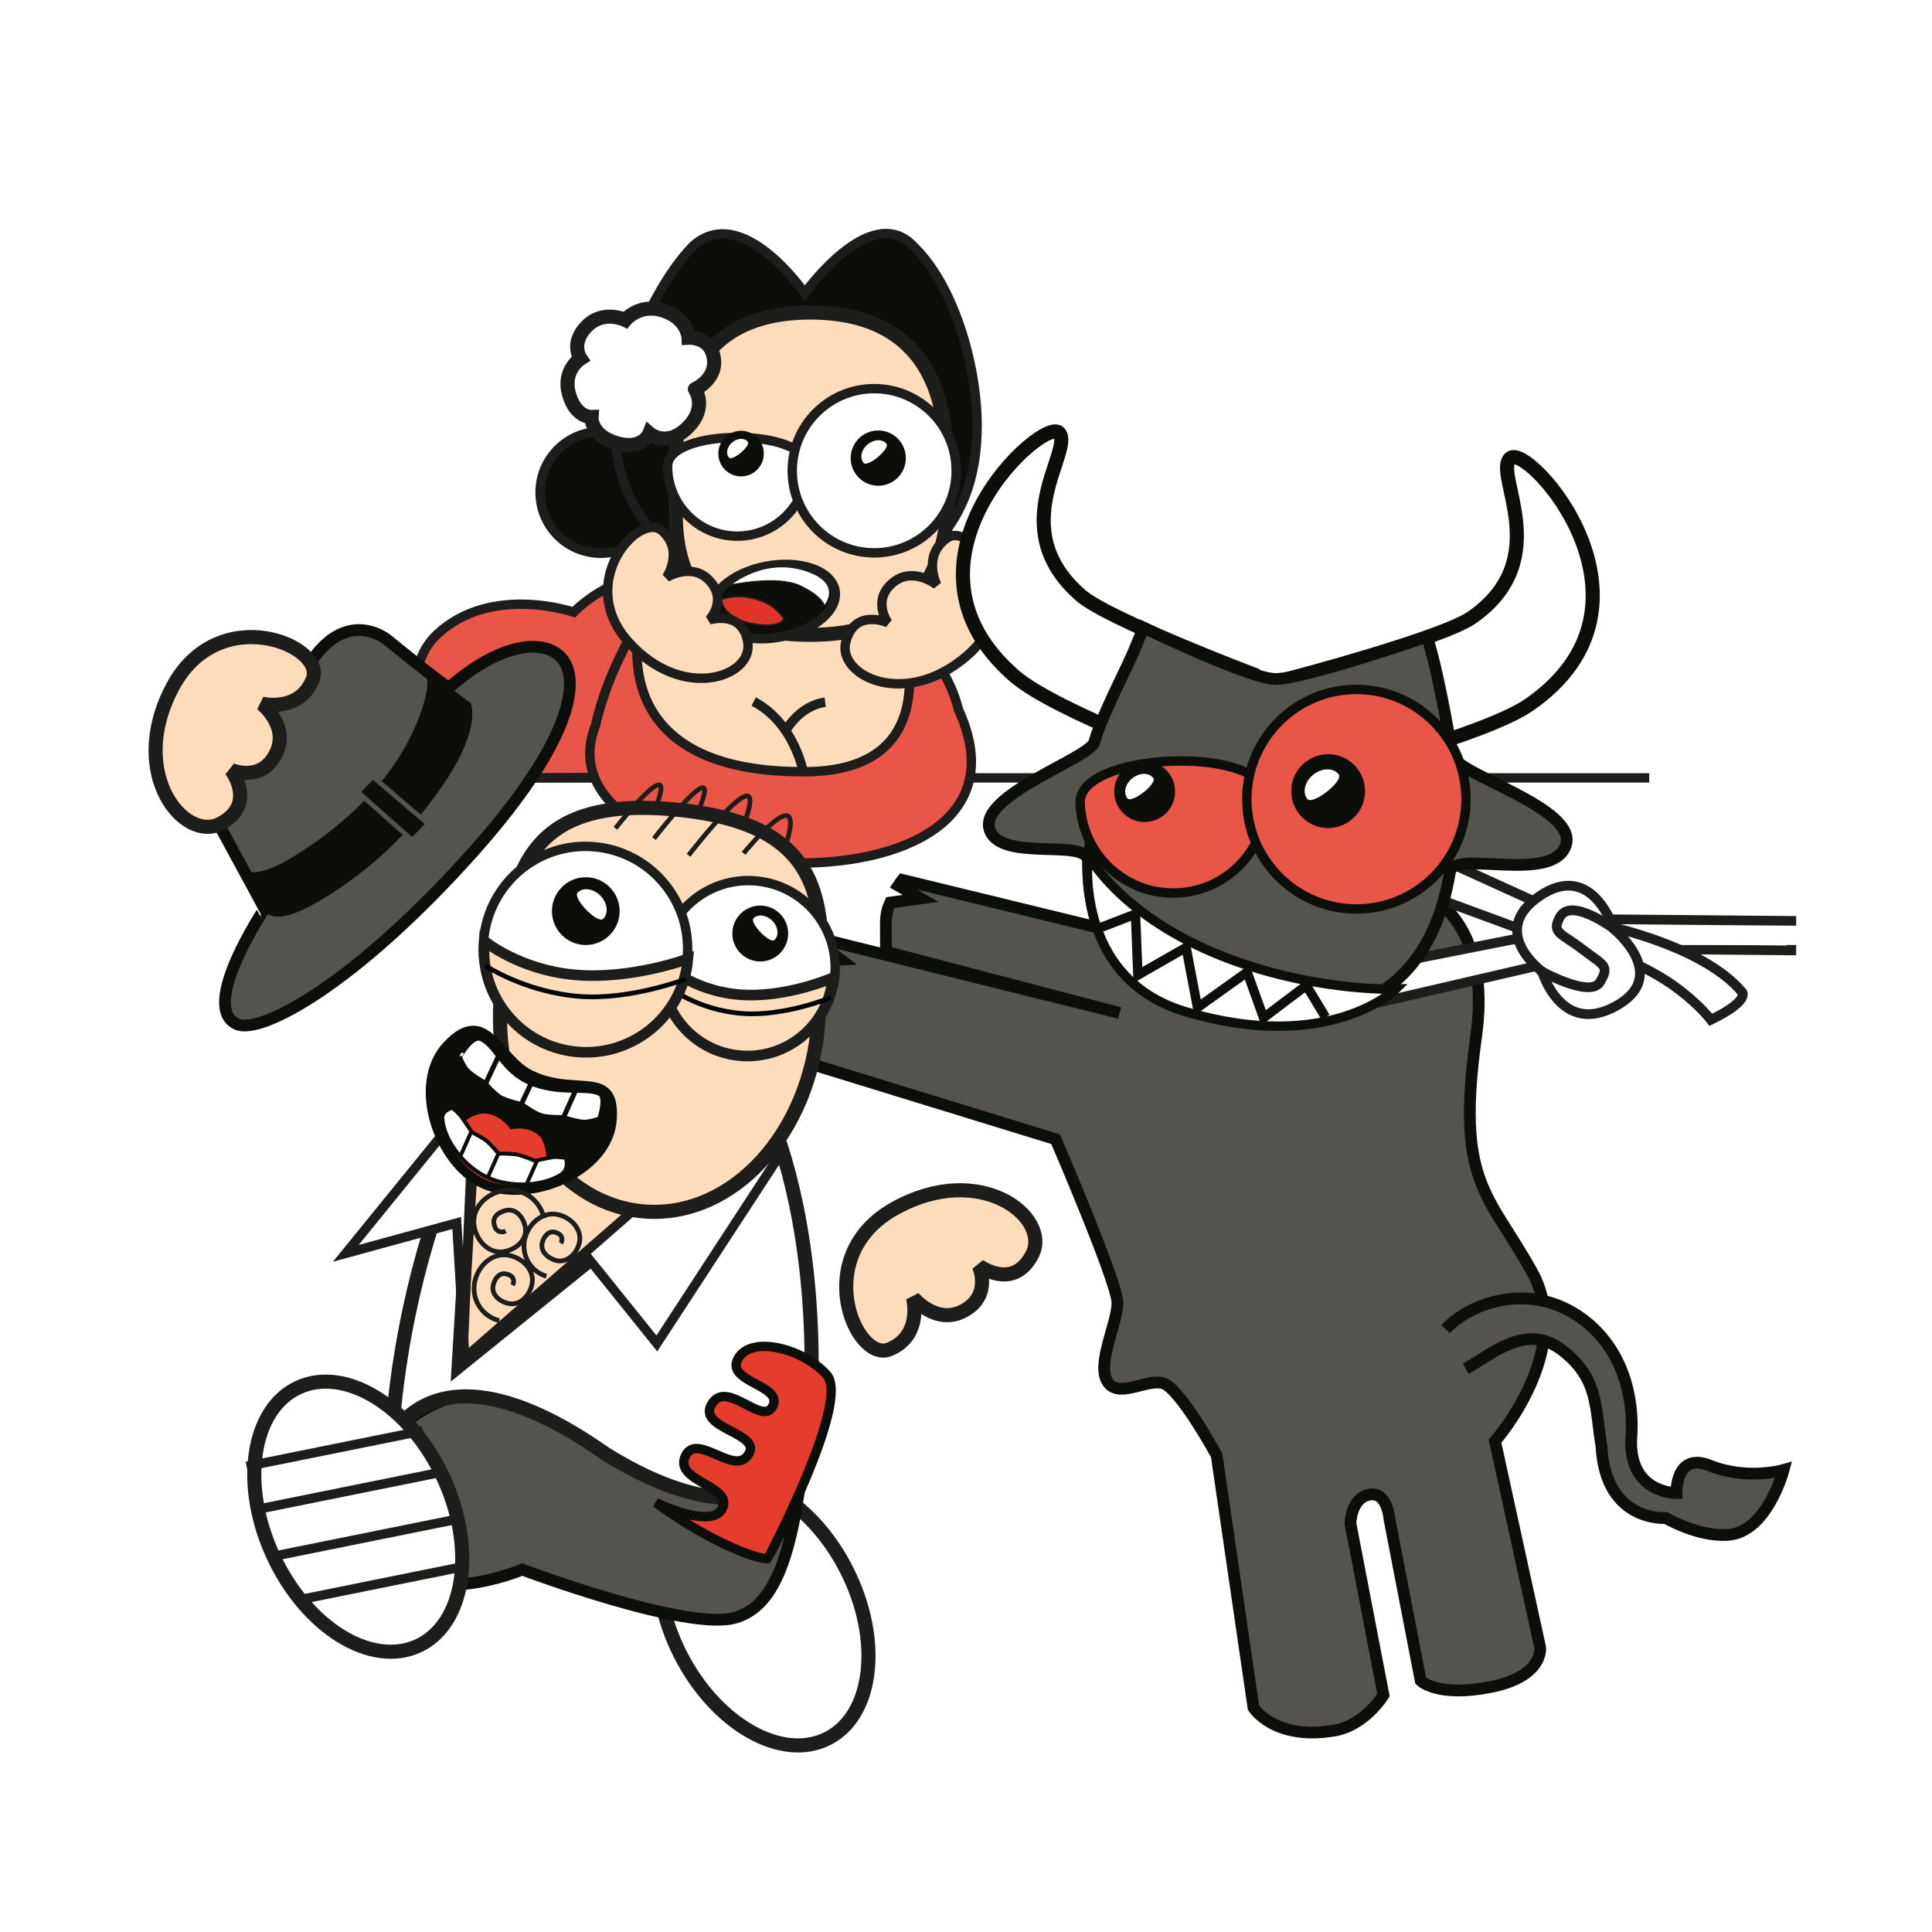 <svg xml:space="preserve" viewBox="0 0 822.051 822.051" height="822.051px" width="822.051px" y="0px" x="0px" xmlns:xlink="http://www.w3.org/1999/xlink" xmlns="http://www.w3.org/2000/svg" id="Layer_1" version="1.1">
<rect height="823.525" width="822.051" fill="#FFFFFF" y="-1.474" x="0"></rect>
<g>
	<g>
		
			<line y2="330.982" x2="701.746" y1="330.982" x1="151.388" stroke-miterlimit="3.864" stroke-width="4" stroke="#1D1D1B" fill="none"></line>
		<path d="M304.53,247.425
			c-35.905-13.349-60.416,13.063-60.416,13.063s-35.091-12.151-58.167,9.46c-11.689,10.947-10.727,28.808-3.958,48.096
			c1.508,4.295,5.31,13.038,5.31,13.038l148.921-0.591c0,0,1.308-9.504,1.653-14.224C340.06,286.342,333.291,258.118,304.53,247.425
			L304.53,247.425z" stroke-miterlimit="3.864" stroke-width="4" stroke="#1D1D1B" fill="#E95546"></path>
		<path d="M328.986,223.325
			c-42.028-3.322-71.979,66.385-75.547,86.042c-20.554,74.462,191.327,81.186,154.368-4.837
			C398.055,264.838,355.941,225.455,328.986,223.325L328.986,223.325z" stroke-miterlimit="3.864" stroke-width="3.813" stroke="#1D1D1B" fill="#FCDCBA"></path>
		<path d="M342.88,328.356
			c-89.464,0.653-70.086-65.399-70.086-65.399s-14.003,21.393-19.355,45.517c-28.264,71.411,197.533,87.338,154.368-6.574
			c-3.342-13.605-10.751-22.609-19.678-35.022c-2.479-3.448-7.826-9.973-7.826-9.973S410.433,327.862,342.88,328.356L342.88,328.356
			z" stroke-miterlimit="3.864" stroke-width="4" stroke="#1D1D1B" fill="#E95546"></path>
		<path d="M341.76,328.358
			c0,0-3.793-20.818-21.071-29.854 M334.252,311.053c0,0,5.581-10.692,16.854-12.268" stroke-miterlimit="3.864" stroke-width="4" stroke="#1D1D1B" fill="none"></path>
		<path d="M229.807,209.528
			c0-14.293,11.568-25.879,25.837-25.879c14.269,0,25.835,11.586,25.835,25.879c0,14.292-11.566,25.88-25.835,25.88
			C241.376,235.407,229.807,223.82,229.807,209.528L229.807,209.528z" stroke-miterlimit="3.864" stroke-width="4" stroke="#1D1D1B" fill="#0C0E0A"></path>
		<path d="M261.573,181.207
			c0-15.946,13.937-56.532,33.188-76.444c20.87-19.057,47.643,19.985,47.643,19.985s28.124-39.432,46.246-19.985
			c17.053,16.296,27.105,50.462,27.105,76.412c0,45.289-28.139,69.359-73.351,69.359
			C297.193,250.534,261.573,226.496,261.573,181.207L261.573,181.207z" stroke-miterlimit="3.864" stroke-width="4" stroke="#1D1D1B" fill="#0C0E0A"></path>
		<path d="M288.319,184.063
			c-1.275,5.221-0.971,30.333-0.714,38.006c0.917,27.58,15.51,48.045,57.272,48.045c40.838,0,54.55-22.333,57.988-48.763
			c0.921-7.088,0.359-31.074-0.717-37.289c-1.726-9.974-4.583-51.087-57.396-51.087S290.55,174.93,288.319,184.063L288.319,184.063z" stroke-miterlimit="3.864" stroke-width="6" stroke="#1D1D1B" fill="#FCDCBA"></path>
		<path d="M284.054,198.431
			c0-16.399,59.289-16.399,59.289,0s-13.272,29.694-29.645,29.694C297.325,228.126,284.054,214.831,284.054,198.431L284.054,198.431
			z" stroke-miterlimit="3.864" stroke-width="4" stroke="#1D1D1B" fill="#FFFFFF"></path>
		<path d="M337.094,200.3
			c0-19.294,15.614-34.934,34.875-34.934c19.262,0,34.876,15.64,34.876,34.934s-15.614,34.934-34.876,34.934
			C352.708,235.234,337.094,219.594,337.094,200.3L337.094,200.3z" stroke-miterlimit="3.864" stroke-width="4" stroke="#1D1D1B" fill="#FFFFFF"></path>
		<path d="M305.637,193.01c0-5.357,4.334-9.698,9.681-9.698c5.347,0,9.681,4.341,9.681,9.698
			c0,5.354-4.333,9.696-9.681,9.696C309.972,202.706,305.637,198.364,305.637,193.01L305.637,193.01z" fill="#0C0E0A"></path>
		<path d="M310.154,194.689c-0.607-0.725-0.843-1.66-0.748-2.64c0.13-1.337,0.878-2.757,2.158-3.832
			c1.042-0.876,2.251-1.366,3.386-1.461c1.276-0.105,2.461,0.288,3.221,1.194C319.607,189.665,311.59,196.402,310.154,194.689
			L310.154,194.689z" fill="#FFFFFF"></path>
		<path d="M361.955,194.92c0-6.494,5.255-11.757,11.739-11.757c6.482,0,11.735,5.263,11.735,11.757
			c0,6.494-5.253,11.758-11.735,11.758C367.21,206.677,361.955,201.413,361.955,194.92L361.955,194.92z" fill="#0C0E0A"></path>
		<path d="M367.432,196.955c-0.735-0.878-1.023-2.013-0.91-3.201c0.158-1.623,1.069-3.342,2.618-4.645
			c1.265-1.063,2.729-1.657,4.105-1.771c1.547-0.129,2.984,0.349,3.905,1.447C378.89,190.864,369.173,199.032,367.432,196.955
			L367.432,196.955z" fill="#FFFFFF"></path>
		<path d="M411.632,278.865
			c-26.553,23.119-55.608,8.52-51.73-5.896c3.877-14.417,17.937-7.977,17.937-7.977s-6.91-9.267,1.782-16.833
			c8.69-7.568,18.991,0.724,18.991,0.724s-6.371-12.556,4.42-19.976C413.826,221.487,438.187,255.745,411.632,278.865
			L411.632,278.865z" stroke-miterlimit="3.864" stroke-width="4" stroke="#1D1D1B" fill="#FCDCBA"></path>
		<path d="M351.441,261.521
			c7.705-8.176,3.957-17.297-8.374-20.373c-12.331-3.076-28.573,1.06-36.28,9.236c-7.705,8.177-3.958,17.298,8.375,20.373
			C327.492,273.833,343.734,269.698,351.441,261.521L351.441,261.521z" stroke-miterlimit="3.864" stroke-width="4" stroke="#1D1D1B" fill="#0C0E0A"></path>
		<path d="M306.874,255.015
			c0,0,7.048-2.97,16.458,0.391c6.641,2.053,10.314,7.861,10.314,7.861s-1.276,3.739-10.928,2.553
			C307.22,263.917,306.874,255.015,306.874,255.015L306.874,255.015z" stroke-miterlimit="3.864" stroke-width="0.7" stroke="#1D1D1B" fill="#E2332B"></path>
		<path d="M350.824,257.679
			c0,0,7.467-8.611-5.741-14.015c-18.928-7.743-34.16,5.196-34.16,5.196s19.846-4.225,29.451,0.309
			C349.98,253.704,350.824,257.679,350.824,257.679L350.824,257.679z" stroke-miterlimit="3.864" stroke-width="0.399" stroke="#1D1D1B" fill="#FFFFFF"></path>
		<path d="M267.447,273.166
			c22.957,25.533,52.807,14.862,50.764,0.449c-2.045-14.414-16.416-9.854-16.416-9.854s7.788-8.146,0.272-16.503
			c-7.513-8.357-18.465-1.559-18.465-1.559s7.656-11.393-1.91-19.857C272.128,217.378,244.491,247.633,267.447,273.166
			L267.447,273.166z" stroke-miterlimit="3.864" stroke-width="4" stroke="#1D1D1B" fill="#FCDCBA"></path>
		<path d="M292.449,182.03
			c-8.875,8.697-16.135,2.386-16.135,2.386s-2.919,7.392-14.06,4.106c-11.14-3.286-10.553-11.07-10.553-11.07
			s-6.805,0.323-9.616-9.844c-2.809-10.166,4.935-14.994,4.935-14.994s-4.537-6.499,2.612-13.767
			c7.15-7.268,16.425-2.699,16.425-2.699s6.643-8.136,17.964-3.331c8.628,3.661,8.95,10.869,8.95,10.869s8.255-0.532,10.38,6.985
			c2.931,10.376-7.682,14.91-7.682,14.91S301.324,173.334,292.449,182.03L292.449,182.03z" stroke-miterlimit="3.864" stroke-width="6" stroke="#1D1D1B" fill="#FFFFFF"></path>
		<path d="M350.536,399.75
			c0,0-0.308,0.196-0.824,0.598c-0.281,0.219-1.19,1.002-1.19,1.002l9.114,6.945l-15.045,0.709c0,0-0.329,0.632-0.487,0.96
			c-1.692,3.493-2.973,7.932-3.008,13.386c-0.109,17.033,5.135,29.095,5.135,29.095l104.936,32.282c0,0,26.305,61.113,26.305,69.638
			s-8.859,25.627-4.389,33.298c4.466,7.675,16.301-0.905,23.534,0.799c7.235,1.704,23.06,30.744,23.06,30.744l15.663,107.36
			c0,0,8.724,14.065,34.256,9.801c13.296-2.219,21.064-15.131,21.064-15.131l-14.042-72.886c0,0,0-10.657,7.87-12.361
			c7.872-1.704,8.726,10.442,8.726,10.442l13.271,68.678c0,0,6.943,7.192,29.708,2.718c22.766-4.476,21.144-16.782,21.144-16.782
			l-19.228-87.86c0,0,34.253-38.573,15.745-72.035c-18.514-33.458-32.574-37.593-23.751-100.325
			c10.638-75.657-59.955-74.417-75.318-71.182c-33.405,7.033-47.445,34.312-47.445,34.312l-121.398-29.566
			c0,0-0.178,0.216-0.477,0.62c-0.312,0.416-1.255,1.815-1.255,1.815l9.544,5.454l-12.945,1.758c0,0-0.905,2.059-1.022,2.488
			c-0.527,1.952-0.866,4.042-0.866,6.193c0,9.804,0.08,12.238,0.08,12.238l99.402,26.066L350.536,399.75L350.536,399.75z" stroke-miterlimit="3.864" stroke-width="5" stroke="#0C0E0A" fill="#54534E"></path>
		<polygon points="571.571,367.601 
			669.323,403.554 762.186,404.39 762.186,391.844 669.323,391.008 579.06,350.003 571.571,367.601" stroke-miterlimit="3.864" stroke-width="4.136" stroke="#1D1D1B" fill="#FFFFFF"></polygon>
		<polygon points="563.277,431.99 
			680.275,404.882 679.48,392.681 560.772,416.099 563.277,431.99" stroke-miterlimit="3.864" stroke-width="4.136" stroke="#1D1D1B" fill="#FFFFFF"></polygon>
		<polygon points="764.615,393.872 688.77,393.872 688.77,402.087 764.615,402.087 764.615,393.872" fill="#FFFFFF"></polygon>
		<path d="M679.376,393.02
			c0,0,44.394,8.232,61.937,29.188c0,0,3.232,3.66-13.36,11.71c0,0-17.534-23.419-52.607-30.111L679.376,393.02L679.376,393.02z" stroke-miterlimit="3.864" stroke-width="4.136" stroke="#1D1D1B" fill="#FFFFFF"></path>
		<path d="M686.712,395.392
			c0,0-9.146-29.62-31.819-13.996c-21.842,15.05,1.246,31.95,1.246,31.95s8.105,27.924,31.744,14.541
			C710.819,414.906,686.712,395.392,686.712,395.392L686.712,395.392z" stroke-miterlimit="3.864" stroke-width="4.136" stroke="#1D1D1B" fill="#FFFFFF"></path>
		<path d="M686.632,395.159
			c0,0-18.198-13.555-22.878-4.987c-3.778,6.921,0.312,6.612,10.079,14.134c8.393,6.462,11.23,6.457,6.964,13.543
			c-4.268,7.086-25.752-5.036-25.752-5.036" stroke-miterlimit="3.864" stroke-width="4.136" stroke="#1D1D1B" fill="none"></path>
		<path d="M450.677,184.208
			c-6.308-7.611-75.361,54.789-18.927,103.519c17.522,15.131,82.531,38.731,82.531,38.731s6.83-5.612,11.582-17.396
			c4.753-11.784,6.753-22.397,6.753-22.397s-61.026-23.217-72.596-33.186C426.707,224.767,456.986,191.819,450.677,184.208
			L450.677,184.208z" stroke-miterlimit="3.864" stroke-width="6" stroke="#0C0E0A" fill="#FFFFFF"></path>
		<path d="M642.764,194.859
			c7.971-6.073,69.232,62.376,8.024,104.931c-19.006,13.212-86.121,29.878-86.121,29.878s-6.205-6.297-9.702-18.513
			c-3.498-12.217-4.377-22.982-4.377-22.982s63.114-16.7,75.656-25.404C662.369,237.704,634.798,200.931,642.764,194.859
			L642.764,194.859z" stroke-miterlimit="3.864" stroke-width="6" stroke="#0C0E0A" fill="#FFFFFF"></path>
		<path d="M486.568,267.053
			c0,0-2.236,5.301-3.525,8.556c-3.309,8.362-13.993,28.032-17.401,40.131c-1.947,6.917-48.929,22.45-44.645,36.99
			c4.28,14.541,41.935,3.496,41.918,13.761c-0.058,36.896,18.486,64.925,74.291,66.876c54.57,1.909,73.929-27.294,79.754-62.446
			c1.563-9.43,43.386,5.051,49.217-11.054c5.827-16.105-47.288-30.453-48.436-38.808c-1.843-13.407-5.961-33.14-8.191-41.784
			c-0.854-3.299-2.297-8.362-2.297-8.362s-53.385,18.39-64.865,17.989C530.908,288.499,486.568,267.053,486.568,267.053
			L486.568,267.053z" stroke-miterlimit="3.864" stroke-width="5" stroke="#0C0E0A" fill="#54534E"></path>
		<path d="M593.851,420.871
			c0,0-28.051,27.79-89.407,9.585c-47.889-14.209-41.493-66.688-41.493-66.688s12.554,24.069,52.67,41.239
			C555.734,422.177,593.851,420.871,593.851,420.871L593.851,420.871z" stroke-miterlimit="3.864" stroke-width="4" stroke="#0C0E0A" fill="#FFFFFF"></path>
		<polyline points="563.985,432.779 
			555.836,419.302 537.636,433.056 530.652,413.624 509.534,428.716 504.679,403.123 484.156,414.877 483.143,388.938 
			468.34,394.656" stroke-miterlimit="3.864" stroke-width="4" stroke="#0C0E0A" fill="none"></polyline>
		<path d="M459.58,341.668
			c-0.373-10.716,18.381-16.854,37.735-17.766c20.22-0.955,41.099,3.798,41.488,14.995c0.764,21.915-16.354,40.299-38.227,41.064
			C478.701,380.726,460.345,363.582,459.58,341.668L459.58,341.668z" stroke-miterlimit="3.864" stroke-width="4" stroke="#0C0E0A" fill="#E95546"></path>
		<path d="M530.54,341.687
			c-0.9-25.78,19.237-47.41,44.975-48.31c25.738-0.899,47.329,19.269,48.229,45.05c0.899,25.78-19.236,47.409-44.976,48.309
			C553.031,387.637,531.438,367.468,530.54,341.687L530.54,341.687z" stroke-miterlimit="3.864" stroke-width="4" stroke="#0C0E0A" fill="#E95546"></path>
		<path d="M499.972,336.346c-0.249-7.157-6.244-12.754-13.389-12.504c-7.142,0.251-12.731,6.255-12.481,13.411
			c0.247,7.157,6.241,12.754,13.387,12.505C494.631,349.506,500.222,343.501,499.972,336.346L499.972,336.346z" fill="#0C0E0A"></path>
		<path d="M479.678,339.663c-0.778-0.995-1.052-2.257-0.88-3.562c0.237-1.781,1.308-3.643,3.063-5.019
			c1.433-1.122,3.069-1.721,4.593-1.794c1.709-0.081,3.275,0.5,4.249,1.747C492.54,333.392,481.513,342.021,479.678,339.663
			L479.678,339.663z" fill="#FFFFFF"></path>
		<path d="M580.806,336.068c-0.3-8.676-7.567-15.463-16.23-15.16c-8.662,0.304-15.438,7.584-15.138,16.261
			c0.305,8.676,7.571,15.462,16.231,15.16C574.331,352.025,581.11,344.745,580.806,336.068L580.806,336.068z" fill="#0C0E0A"></path>
		<path d="M556.239,339.942c-0.945-1.208-1.275-2.737-1.065-4.319c0.286-2.16,1.583-4.417,3.713-6.085
			c1.737-1.36,3.722-2.085,5.568-2.174c2.072-0.1,3.971,0.606,5.152,2.117C571.832,332.337,558.464,342.798,556.239,339.942
			L556.239,339.942z" fill="#FFFFFF"></path>
		<path d="M360.183,667.922
			c15.101,29.687,11.519,61.828-7.998,71.787c-19.519,9.961-47.581-6.029-62.682-35.714c-15.1-29.689-11.52-61.832,7.999-71.792
			C317.018,622.242,345.082,638.235,360.183,667.922L360.183,667.922z" stroke-miterlimit="3.864" stroke-width="6" stroke="#1D1D1B" fill="#FFFFFF"></path>
		<path d="M268.803,421.948
			c-59.786-4.725-83.683,86.835-92.834,145.506c-4.263,27.334,167.242,77.133,167.722,13.193
			C344.255,505.425,316.095,425.686,268.803,421.948L268.803,421.948z" stroke-miterlimit="3.864" stroke-width="4.512" stroke="#1D1D1B" fill="#FCDCBA"></path>
		<path d="M160.041,660.922
			c19.434,25.361,62.147,6.908,62.147,6.908s70.64,26.654,90.855,20.416c13.571-4.187,23.148-18.931,28.249-64.457
			c0.796-7.103-39.639-22.715-82.229-27.279C157.756,570.091,145.63,642.118,160.041,660.922L160.041,660.922z" stroke-miterlimit="3.864" stroke-width="5" stroke="#0C0E0A" fill="#54534E"></path>
		<path d="M195.168,581.277l132.335-106.935
			c0,0,3.229,8.612,4.631,12.97c21.116,65.702,10.607,137.378,10.607,137.378s-23.321,32.655-85.579-6.42
			c-71.51-50.12-90.366-6.574-90.366-6.574s1.96-61.736,29.897-124.421c1.502-3.369,4.734-10.11,4.734-10.11L195.168,581.277
			L195.168,581.277z" stroke-miterlimit="3.864" stroke-width="6" stroke="#1D1D1B" fill="#FFFFFF"></path>
		
			<polygon points="333.161,489.403 326.494,465.211 196.898,578.438 201.71,466.136 147.134,533.292 194.325,520.371 197.811,578.638 
			250.487,535.577 279.481,571.63 333.161,489.403" stroke-miterlimit="3.864" stroke-width="4" stroke="#1D1D1B" fill="#FFFFFF" clip-rule="evenodd" fill-rule="evenodd"></polygon>
		<path d="M348.207,434.676
			c-3.3,47.256-36.243,83.441-73.583,80.827c-37.339-2.618-64.932-43.045-61.632-90.301c3.299-47.256,5.504-87.025,73.582-80.826
			C354.653,350.575,351.507,387.422,348.207,434.676L348.207,434.676z" stroke-miterlimit="3.864" stroke-width="6" stroke="#1D1D1B" fill="#FCDCBA"></path>
		<path d="M260.432,476.087
			c-1.362,22.637-35.225,36.321-54.585,27.686c-19.362-8.636-30.982-42.605-15.526-58.958c16.495-17.448,21.449,5.775,35.446,12.569
			C245.058,466.748,261.732,454.496,260.432,476.087L260.432,476.087z" stroke-miterlimit="3.864" stroke-width="4.032" stroke="#0C0E0A" fill="#E63C2E"></path>
		<path d="M239.258,502.016
			c13.967-7.372,15.686-11.236,18.422-16.093c2.735-4.859,4.945-16.447,1.218-20.295c-6.543-6.76-17.552-1.463-31.753-7.215
			c-7.848-3.183-16.119-17.412-24.991-19.831c-5.871-1.599-13.779,6.3-16.545,13.17c-2.868,7.13-4.403,12.508-0.473,26.416
			c4.18,14.789,5.937-2.885,19.494-5.327c7.654-0.962,13.119,6.589,13.119,6.589s8.338-1.828,13.322,4.091
			C238.487,496.814,225.289,509.39,239.258,502.016L239.258,502.016z" stroke-miterlimit="3.864" stroke-width="2.034" stroke="#0C0E0A" fill="#0C0E0A"></path>
		<path d="M212.075,490.852
			c0,0,6.182-0.075,8.456,0.507c2.533,0.649,7.152,2.582,7.152,2.582s5.516-1.303,7.763-1.582c1.938-0.239,5.352,0.337,5.352,0.337
			s1.586,4.688-2,7.034c-7.541,4.932-21.254,5.774-31.074,1.394c-10.303-4.596-18.876-16.078-19.503-25.181
			c-0.255-3.701,4.357-4.542,4.357-4.542s2.55,2.107,3.769,3.801c1.372,1.905,4.434,6.524,4.434,6.524s3.905,2.069,5.721,3.305
			C208.534,486.412,212.075,490.852,212.075,490.852L212.075,490.852z" stroke-miterlimit="3.864" stroke-width="1.647" stroke="#0C0E0A" fill="#FFFFFF"></path>
		<path d="M204.826,441.802
			c6.502,3.16,9.318,13.566,20.298,18.464c12.413,5.538,23.937,1.979,30.044,4.767c3.404,1.554,0.14,11.195,0.14,11.195
			s-4.155,1.465-6.758,1.443c-2.675-0.021-8.957-1.993-8.957-1.993s-6.099,0.181-9.366-0.781c-2.9-0.855-8.161-4.671-8.161-4.671
			s-6.827-1.574-9.393-3.151c-2.802-1.722-6.458-6.07-6.458-6.07s-5.704-3.35-7.498-5.265c-1.964-2.099-3.427-6.066-3.427-6.066
			S200.686,439.791,204.826,441.802L204.826,441.802z" stroke-miterlimit="3.864" stroke-width="2.455" stroke="#0C0E0A" fill="#FFFFFF"></path>
		<path d="M212.155,490.64l-4.409,9.918
			 M228.463,493.994l-4.41,9.916 M200.304,482l-4.41,9.918" stroke-miterlimit="3.864" stroke-width="1.647" stroke="#0C0E0A" fill="none"></path>
		<path d="M226.286,460.344l-4.718,10.024
			 M212.196,449.139l-5.636,12.107 M245.098,463.525l-5.539,12.416" stroke-miterlimit="3.864" stroke-width="2.117" stroke="#0C0E0A" fill="none"></path>
		<path d="M380.77,514.175
			c36.426-20.222,66.479,3.84,58.445,19.577c-8.031,15.736-22.727,4.812-22.727,4.812s5.725,12.433-6.197,19.052
			c-11.921,6.619-21.81-5.52-21.81-5.52s4.292,16.106-10.024,22.039C364.138,580.065,344.348,534.399,380.77,514.175L380.77,514.175
			z" stroke-miterlimit="3.864" stroke-width="6" stroke="#1D1D1B" fill="#FCDCBA"></path>
		<path d="M351.769,584.998
			c-10.293-11.44-32.233-16.857-37.741-6.904c-5.509,9.95,19.253,11.209,14.805,20.188c-4.449,8.978-19.828-12.052-26.216-0.506
			c-5.512,9.96,20.55,11.89,16.216,20.45c-5.551,10.974-21.957-9.066-27.098,1.09c-5.55,10.969,20.005,12.671,15.733,22.267
			c-4.271,9.598-28.379-2.229-28.379-2.229s12.012,9.271,27.556,16.862c15.543,7.59,20.043,6.967,20.043,6.967
			S362.062,596.439,351.769,584.998L351.769,584.998z" stroke-miterlimit="3.864" stroke-width="4" stroke="#0C0E0A" fill="#E63C2E"></path>
		<path d="M188.548,628.469
			c14.12,30.334,9.4,62.476-10.542,71.79c-19.943,9.312-47.554-7.728-61.676-38.061c-14.119-30.333-9.4-62.471,10.542-71.788
			C146.814,581.098,174.427,598.137,188.548,628.469L188.548,628.469z" stroke-miterlimit="3.864" stroke-width="6" stroke="#1D1D1B" fill="#FFFFFF"></path>
		<path d="M117.857,661.878l74.905-15.121
			 M126.566,680.845l71.234-14.378 M110.647,641.974l74.903-15.117 M104.925,623.933l74.903-15.121" stroke-miterlimit="3.864" stroke-width="4" stroke="#1D1D1B" fill="none"></path>
		<path d="M100.73,435.74
			c10.064,4.645,50.231-16.817,100.676-73.334c35.973-40.302,44.312-65.831,40.065-78.054c-4.571-13.158-25.644-13.544-50.29,8.145
			c-0.861,0.564-26.365-20.227-26.365-20.227s-15.547-12.996-30.704,6.825c-11.247,14.708-11.856,0.002-26.684,16.943
			c-29.641,33.87-16.548,50.594-16.548,50.594l21.685,40C112.566,386.633,84.639,428.315,100.73,435.74L100.73,435.74z" stroke-miterlimit="3.864" stroke-width="5" stroke="#0C0E0A" fill="#54534E"></path>
		<path d="M111.675,385.612c0,0,1.472,11.348,24.593-2.464
			c24.692-14.749,41.511-33.011,53.199-50.607c15.67-23.593,10.787-33.435,10.787-33.435l-19.808-14.779
			c0,0,5.408,5.506-5.042,27.623c-13.741,29.08-41.244,46.745-50.588,52.565c-16.811,10.466-21.418,5.415-21.418,5.415
			L111.675,385.612L111.675,385.612z" fill="#0C0E0A" clip-rule="evenodd" fill-rule="evenodd"></path>
		<polygon points="152.296,337.013 175.446,357.517 
			182.188,350.608 158.596,330.462 152.296,337.013" stroke-miterlimit="3.864" stroke-width="2" stroke="#54534E" fill="#0C0E0A"></polygon>
		<path d="M355.235,414.937
			c1.781-20.367-13.258-38.323-33.59-40.105c-20.334-1.782-38.259,13.284-40.04,33.651c-1.78,20.366,13.26,38.322,33.593,40.104
			S353.457,435.305,355.235,414.937L355.235,414.937z" stroke-miterlimit="3.864" stroke-width="4" stroke="#1D1D1B" fill="#FFFFFF"></path>
		<path d="M73.418,292.35
			c-19.5,36.74,4.984,66.347,20.512,58.05c15.529-8.3,4.396-22.792,4.396-22.792s12.479,5.502,18.862-6.524
			c6.383-12.026-5.876-21.692-5.876-21.692s16.113,4.006,21.768-10.401C138.735,274.584,92.918,255.61,73.418,292.35L73.418,292.35z" stroke-miterlimit="3.864" stroke-width="6" stroke="#1D1D1B" fill="#FCDCBA"></path>
		<path d="M215.141,523.736
			c-0.721,0.408-1.264,0.515-2.087,0.408c-1.839-0.24-2.648-1.934-2.902-3.776c-0.407-2.968,2.506-4.882,5.45-5.405
			c4.084-0.721,7.129,3.062,7.891,7.145c0.975,5.229-3.595,9.404-8.813,10.402c-6.364,1.215-11.653-4.141-12.879-10.513
			c-1.443-7.523,4.662-13.974,12.175-15.399c8.072-1.527,15.847,3.725,17.462,11.789 M238.564,528.977
			c0.42-0.608,0.559-1.083,0.531-1.825c-0.061-1.653-1.497-2.515-3.109-2.888c-2.598-0.607-4.536,1.826-5.239,4.405
			c-0.975,3.575,2.127,6.591,5.687,7.606c4.557,1.294,8.634-2.429,9.945-6.989c1.602-5.562-2.712-10.708-8.263-12.319
			c-6.552-1.902-12.773,3-14.653,9.566c-2.018,7.053,1.999,14.404,9.02,16.504 M218.064,546.815
			c0.411-0.661,0.532-1.166,0.462-1.942c-0.153-1.739-1.707-2.563-3.421-2.874c-2.763-0.497-4.669,2.164-5.271,4.913
			c-0.835,3.808,2.588,6.813,6.381,7.688c4.86,1.118,8.946-3.015,10.081-7.877c1.385-5.934-3.422-11.108-9.341-12.504
			c-6.987-1.651-13.265,3.836-14.89,10.839c-1.745,7.519,2.871,15.029,10.359,16.858 M316.398,363.061
			c0,0,27.788-34.111,17.758-2.83 M292.972,363.931c0,0,35.38-45.87,23.841-13.99 M278.272,356.797c0,0,31.254-40.384,18.457-10.809
			 M261.871,352.436c0,0,27.914-35.56,16.753-8.033" stroke-miterlimit="3.864" stroke-width="2" stroke="#1D1D1B" fill="none"></path>
		<path d="M335.297,398.448c0.686-6.537-4.046-12.39-10.572-13.076c-6.522-0.688-12.367,4.053-13.052,10.588
			c-0.687,6.536,4.047,12.39,10.571,13.076C328.768,409.723,334.612,404.982,335.297,398.448L335.297,398.448z" fill="#0C0E0A"></path>
		<path d="M329.571,399.917c0.833-0.807,1.244-1.917,1.253-3.125c0.012-1.649-0.721-3.477-2.145-4.951
			c-1.16-1.204-2.57-1.957-3.945-2.217c-1.542-0.293-3.04,0.034-4.082,1.043C318.683,392.573,327.6,401.823,329.571,399.917
			L329.571,399.917z" fill="#FFFFFF"></path>
	</g>
	<path d="M623.653,582.401
		c10.567-5.713,25.124-19.489,40.221-8.477l0,0c16.667,12.159,14.727,25.32,17.536,41.329c1.633,32.659,27.438,30.645,27.438,30.645
		s13.081,7.891,26.103,7.199c16.971-0.904,23.952-27.629,23.952-27.629s-15.423,4.534-31.443-1.9
		c-14.679-5.895-14.155,11.734-14.155,11.734s-20.422,0.211-19.211-23.429c0.987-11.084-0.542-35.349-20.376-50.351
		c-21.762-16.459-47.802-7.656-58.642,4.031" stroke-miterlimit="3.864" stroke-width="5" stroke="#0C0E0A" fill="#54534E"></path>
	<path d="M354.307,416.053
		c0,0-20.12,8.873-40.14,7.119c-20.018-1.756-32.354-13.473-32.354-13.473s-0.156,2.508-0.139,3.744
		c0.265,18.465,14.449,34.097,33.212,35.742c17.547,1.537,33.273-9.669,38.069-25.963
		C353.632,420.927,354.09,418.531,354.307,416.053L354.307,416.053z" stroke-miterlimit="3.864" stroke-width="4.512" stroke="#1D1D1B" fill="#FCDCBA"></path>
	<path d="M284.15,419.678
		c0,0,12.314,10.115,31.816,11.562c17.897,1.33,37.654-6.827,37.654-6.827" stroke-miterlimit="3.864" stroke-width="2" stroke="#010202" fill="none"></path>
	<path d="M292.426,407.47
		c2.094-23.961-15.6-45.084-39.52-47.181c-23.922-2.098-45.011,15.627-47.105,39.588c-2.094,23.961,15.6,45.085,39.522,47.182
		C269.243,449.156,290.333,431.432,292.426,407.47L292.426,407.47z" stroke-miterlimit="3.864" stroke-width="4" stroke="#1D1D1B" fill="#FFFFFF"></path>
	<path d="M263.566,389.183c0.831-7.924-4.908-15.021-12.818-15.854c-7.909-0.832-14.995,4.916-15.827,12.839
		c-0.831,7.923,4.907,15.021,12.817,15.854C255.648,402.854,262.735,397.106,263.566,389.183L263.566,389.183z" fill="#0C0E0A"></path>
	<path d="M256.623,390.962c1.009-0.978,1.506-2.325,1.517-3.789c0.014-2-0.874-4.216-2.599-6.004
		c-1.406-1.458-3.118-2.373-4.783-2.689c-1.873-0.354-3.686,0.042-4.95,1.265C243.42,382.058,254.233,393.274,256.623,390.962
		L256.623,390.962z" fill="#FFFFFF"></path>
	<path d="M292.709,407.982
		c0,0-24.043,8.917-47.963,6.819c-23.922-2.097-38.663-14.413-38.663-14.413s-0.185,2.996-0.165,4.473
		c0.316,22.066,17.266,40.744,39.686,42.71c20.967,1.838,39.76-11.552,45.49-31.023C291.901,413.804,292.45,410.94,292.709,407.982
		L292.709,407.982z" stroke-miterlimit="3.864" stroke-width="4.512" stroke="#1D1D1B" fill="#FCDCBA"></path>
	<path d="M206.5,410.89c0,0,17.088,11.361,40.395,13.091
		c21.386,1.588,44.991-7.433,44.992-7.434" stroke-miterlimit="3.864" stroke-width="2" stroke="#010202" fill="none"></path>
</g>
</svg>
